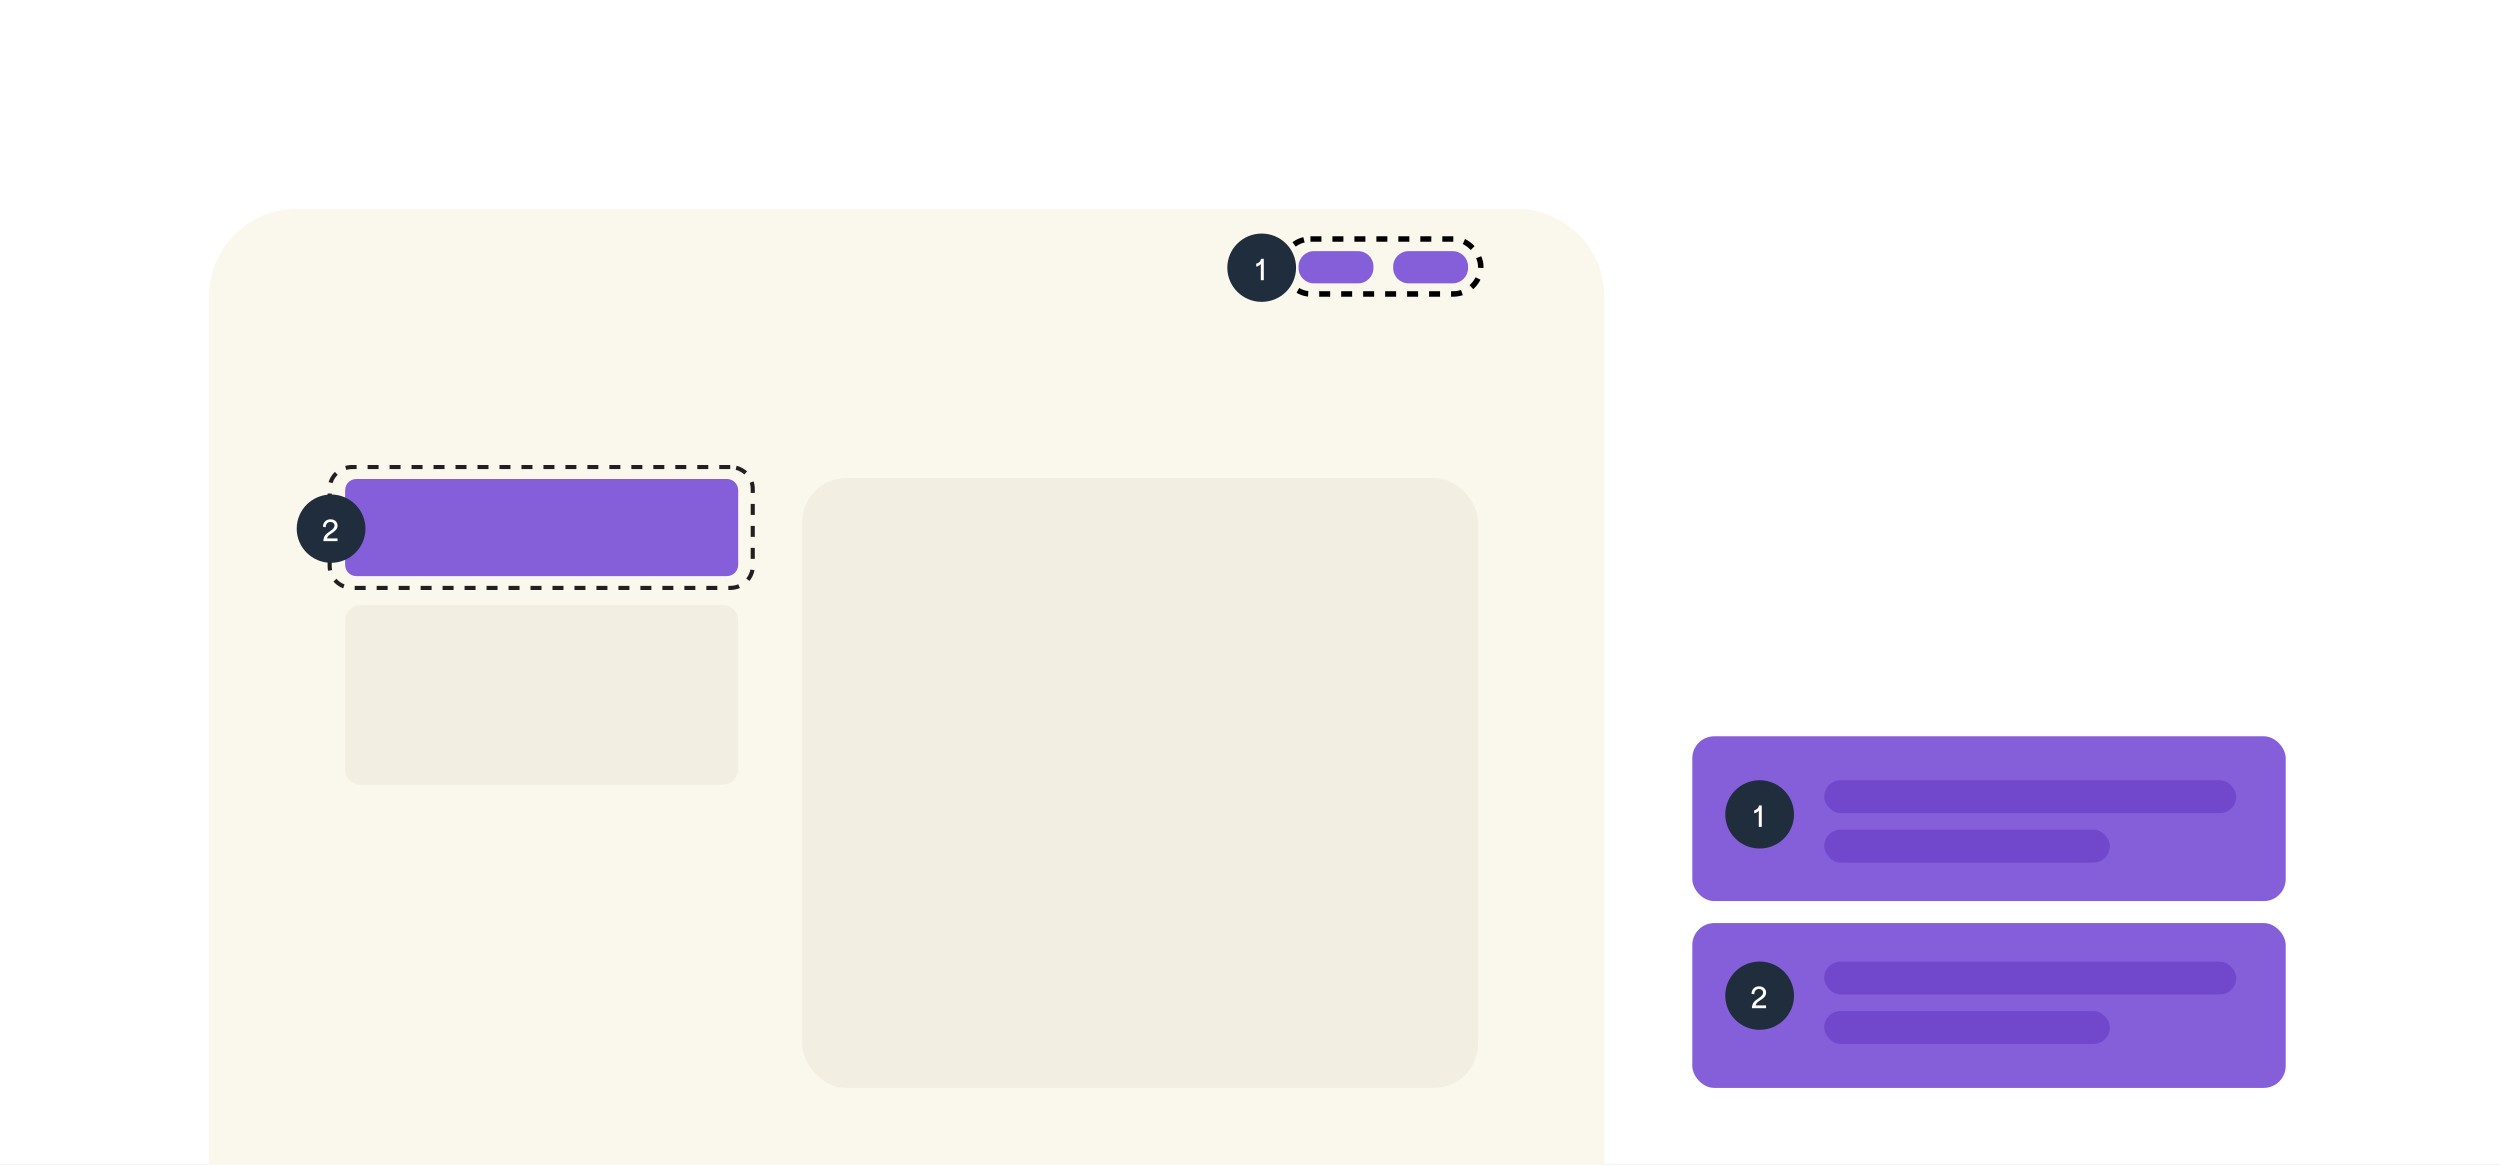 <svg width="455" height="212" viewBox="0 0 455 212" fill="none" xmlns="http://www.w3.org/2000/svg">
<rect x="0" y="0" width="455" height="212" fill="#808080" stroke="none"/>
<g clip-path="url(#clip0_8476_14419)">
<rect width="455" height="212" fill="white"/>
<path d="M38 54C38 45.163 45.163 38 54 38H276C284.837 38 292 45.163 292 54V217C292 225.837 284.837 233 276 233H54C45.163 233 38 225.837 38 217V54Z" fill="#FAF8ED"/>
<path d="M132.294 87.173H64.867C63.733 87.173 62.814 88.087 62.814 89.213V102.813C62.814 103.94 63.733 104.853 64.867 104.853H132.294C133.428 104.853 134.347 103.94 134.347 102.813V89.213C134.347 88.087 133.428 87.173 132.294 87.173Z" fill="#855FDA"/>
<path d="M131.55 110.108H65.611C64.066 110.108 62.814 111.352 62.814 112.887V140.05C62.814 141.585 64.066 142.829 65.611 142.829H131.55C133.095 142.829 134.347 141.585 134.347 140.05V112.887C134.347 111.352 133.095 110.108 131.55 110.108Z" fill="#F2EFE2"/>
<path d="M264.389 45.709H256.356C254.811 45.709 253.559 46.953 253.559 48.488V48.791C253.559 50.326 254.811 51.57 256.356 51.57H264.389C265.934 51.57 267.186 50.326 267.186 48.791V48.488C267.186 46.953 265.934 45.709 264.389 45.709Z" fill="#855FDA"/>
<path d="M247.17 45.709H239.137C237.592 45.709 236.34 46.953 236.34 48.488V48.791C236.34 50.326 237.592 51.57 239.137 51.57H247.17C248.714 51.57 249.967 50.326 249.967 48.791V48.488C249.967 46.953 248.714 45.709 247.17 45.709Z" fill="#855FDA"/>
<path d="M132.905 85H64.095C61.834 85 60 86.772 60 88.959V103.041C60 105.228 61.834 107 64.095 107H132.905C135.166 107 137 105.228 137 103.041V88.959C137 86.772 135.166 85 132.905 85Z" stroke="#231F20" stroke-width="0.75" stroke-miterlimit="10" stroke-dasharray="2 2"/>
<rect x="146" y="87" width="123" height="111" rx="8" fill="#F2EFE2"/>
<path d="M60.255 102.432C63.71 102.432 66.511 99.649 66.511 96.216C66.511 92.783 63.71 90 60.255 90C56.801 90 54 92.783 54 96.216C54 99.649 56.801 102.432 60.255 102.432Z" fill="#202D3D"/>
<path d="M58.849 98.436C58.909 97.507 59.294 97.207 60.134 96.626C60.479 96.391 60.879 96.097 60.879 95.651C60.879 95.276 60.594 94.996 60.144 94.996C59.609 94.996 59.274 95.391 59.274 95.962L58.779 95.876C58.779 95.082 59.339 94.511 60.154 94.511C60.884 94.511 61.434 94.966 61.434 95.651C61.434 96.207 61.079 96.561 60.689 96.841C60.154 97.227 59.659 97.416 59.519 97.987H61.424V98.492H58.849V98.436Z" fill="white"/>
<rect x="308" y="134" width="108" height="30" rx="4" fill="#855FDA"/>
<rect x="308" y="168" width="108" height="30" rx="4" fill="#855FDA"/>
<path d="M318.348 184.934C318.42 183.818 318.882 183.458 319.89 182.762C320.304 182.48 320.784 182.126 320.784 181.592C320.784 181.142 320.442 180.806 319.902 180.806C319.26 180.806 318.858 181.28 318.858 181.964L318.264 181.862C318.264 180.908 318.936 180.224 319.914 180.224C320.79 180.224 321.45 180.77 321.45 181.592C321.45 182.258 321.024 182.684 320.556 183.02C319.914 183.482 319.32 183.71 319.152 184.394H321.438V185H318.348V184.934Z" fill="white"/>
<rect x="332" y="151" width="52" height="6" rx="3" fill="#7148CC"/>
<rect x="332" y="184" width="52" height="6" rx="3" fill="#7148CC"/>
<rect x="332" y="142" width="75" height="6" rx="3" fill="#7148CC"/>
<rect x="332" y="175" width="75" height="6" rx="3" fill="#7148CC"/>
<rect x="233.5" y="43.5" width="36" height="10" rx="5" stroke="black" stroke-dasharray="2 2"/>
<path d="M229.627 54.94C233.081 54.94 235.882 52.157 235.882 48.724C235.882 45.291 233.081 42.508 229.627 42.508C226.172 42.508 223.371 45.291 223.371 48.724C223.371 52.157 226.172 54.94 229.627 54.94Z" fill="#202D3D"/>
<path d="M229.471 50.999V48.054C229.286 48.294 228.966 48.474 228.631 48.534V47.989C229.126 47.874 229.486 47.509 229.486 47.099H230.011V50.999H229.471Z" fill="white"/>
<path d="M320.256 154.432C323.71 154.432 326.511 151.649 326.511 148.216C326.511 144.783 323.71 142 320.256 142C316.801 142 314 144.783 314 148.216C314 151.649 316.801 154.432 320.256 154.432Z" fill="#202D3D"/>
<path d="M320.1 150.491V147.546C319.915 147.786 319.595 147.966 319.26 148.026V147.481C319.755 147.366 320.115 147.001 320.115 146.591H320.64V150.491H320.1Z" fill="white"/>
<path d="M320.256 187.432C323.71 187.432 326.511 184.649 326.511 181.216C326.511 177.783 323.71 175 320.256 175C316.801 175 314 177.783 314 181.216C314 184.649 316.801 187.432 320.256 187.432Z" fill="#202D3D"/>
<path d="M318.849 183.436C318.909 182.506 319.294 182.206 320.134 181.626C320.479 181.391 320.879 181.096 320.879 180.651C320.879 180.276 320.594 179.996 320.144 179.996C319.609 179.996 319.274 180.391 319.274 180.961L318.779 180.876C318.779 180.081 319.339 179.511 320.154 179.511C320.884 179.511 321.434 179.966 321.434 180.651C321.434 181.206 321.079 181.561 320.689 181.841C320.154 182.226 319.659 182.416 319.519 182.986H321.424V183.491H318.849V183.436Z" fill="white"/>
</g>
<defs>
<clipPath id="clip0_8476_14419">
<rect width="455" height="212" fill="white"/>
</clipPath>
</defs>
</svg>
